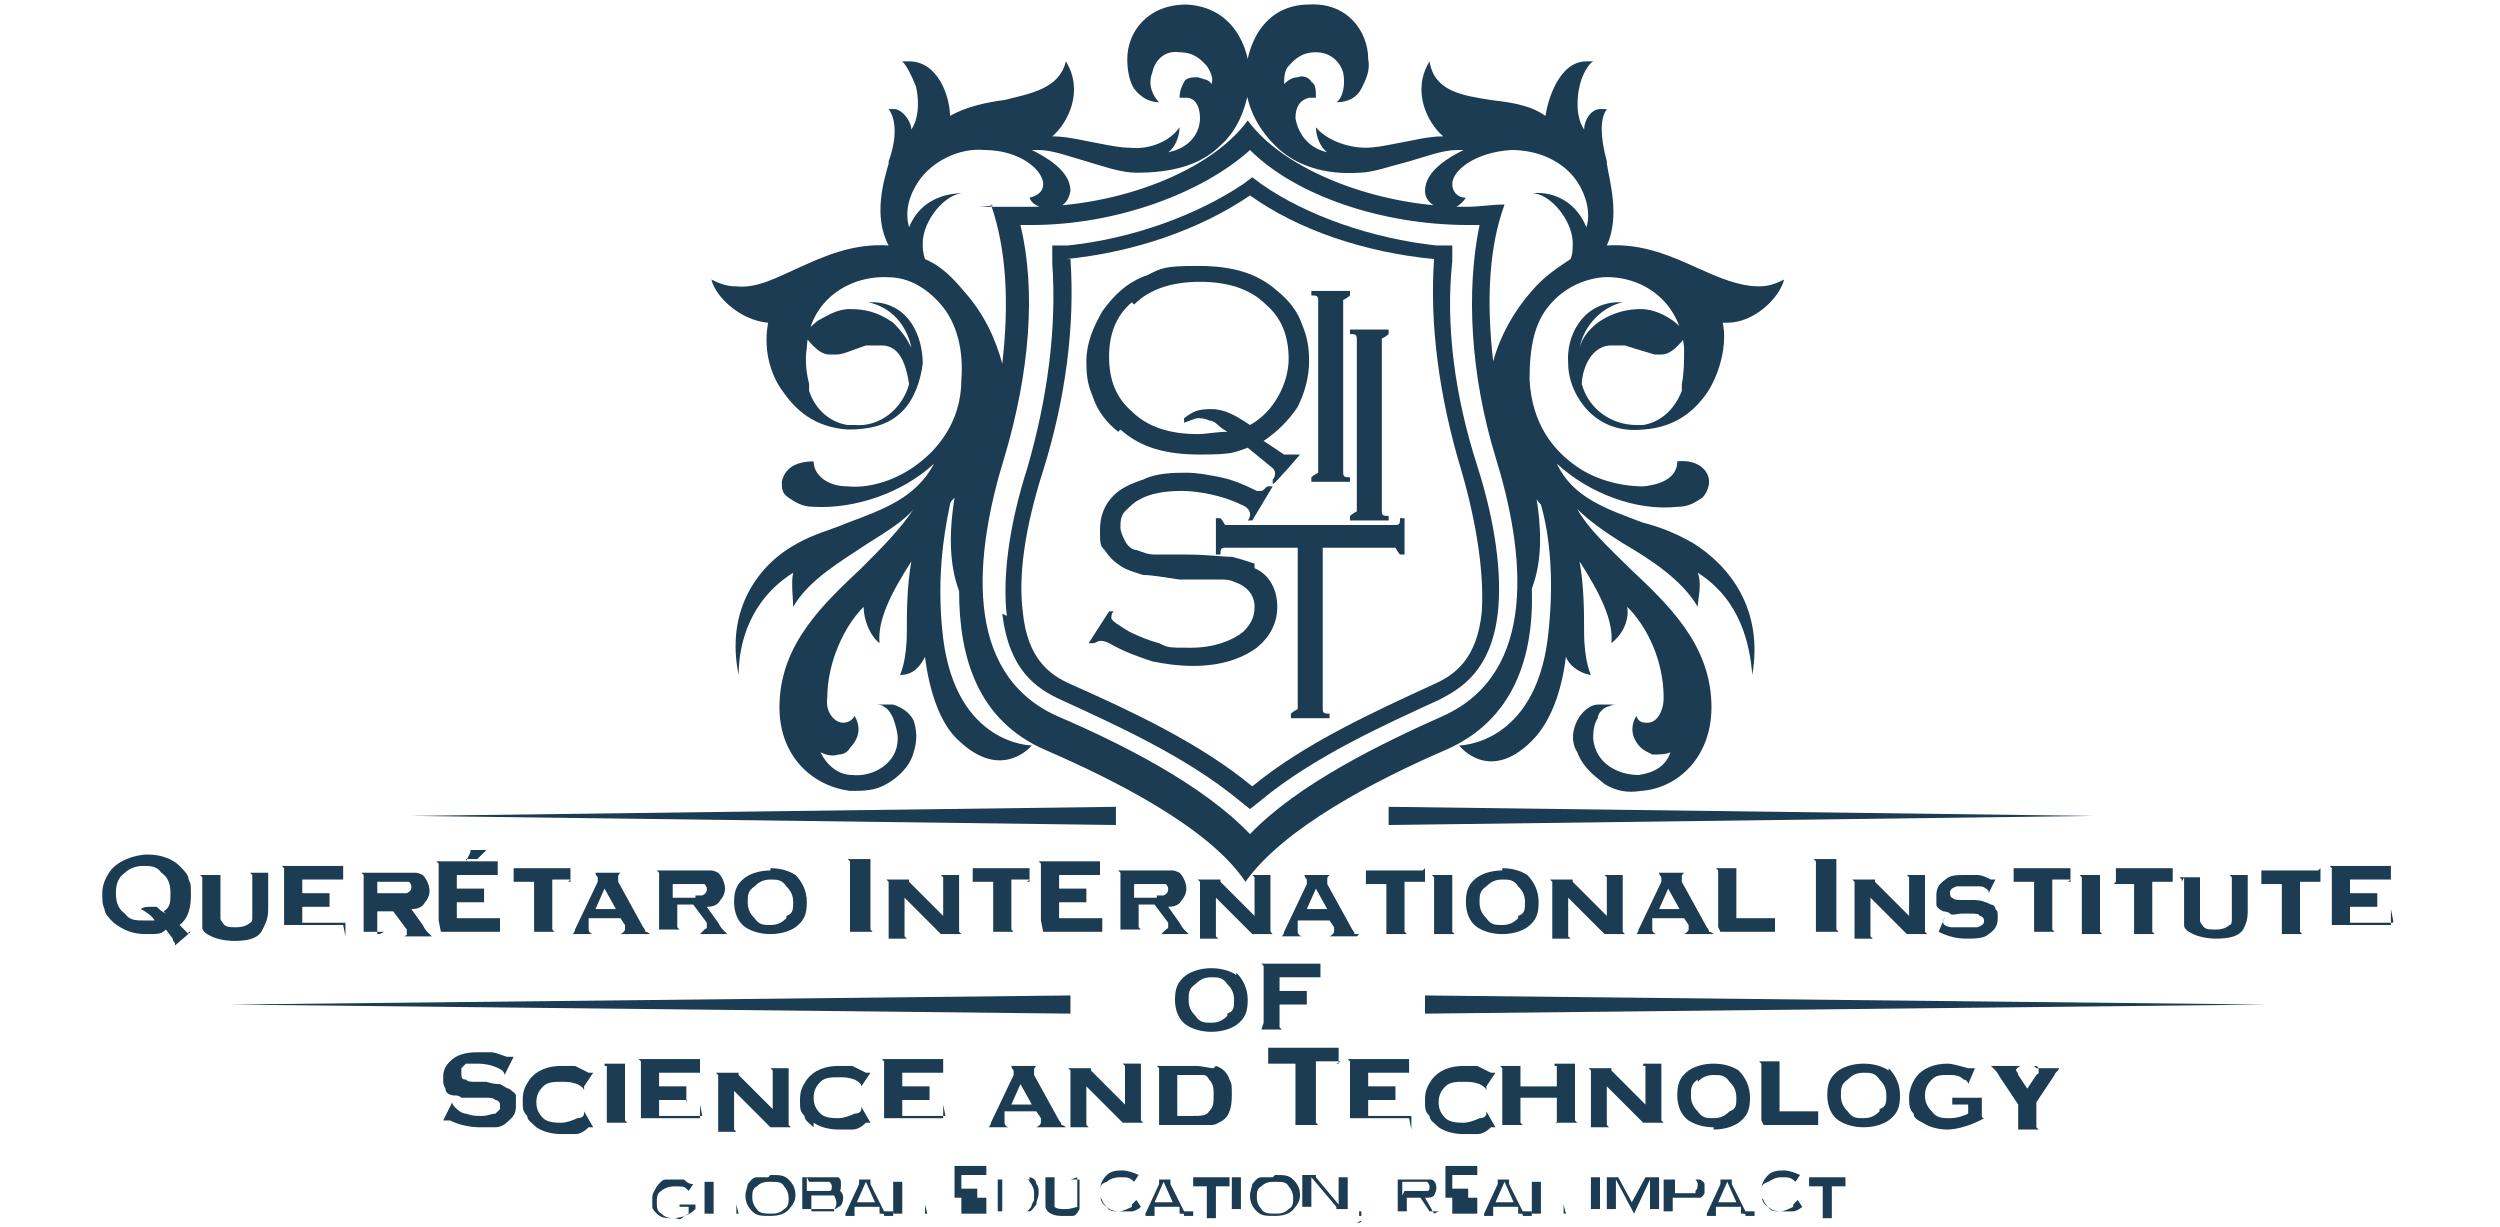 <?xml version="1.0" encoding="UTF-8"?>
<svg id="Capa_1" xmlns="http://www.w3.org/2000/svg" version="1.1" viewBox="0 0 101.2 54" height="54" width="110">
  <!-- Generator: Adobe Illustrator 29.6.1, SVG Export Plug-In . SVG Version: 2.1.1 Build 9)  -->
  <defs>
    <style>
      .st0 {
        fill: #1b3c53;
      }
    </style>
  </defs>
  <path class="st0" d="M3.9,41.1s0,0,0,0c0,0,0,0-.1-.1l-.3-.3c.4-.3.5-.8.5-1.3s0-.5-.1-.7c0-.2-.2-.4-.4-.6-.3-.3-.8-.5-1.4-.5s-1.4.3-1.7.8c-.2.3-.3.6-.3.9s0,.5.1.7c0,.2.2.4.4.6.4.3.8.5,1.4.5s.7,0,.9-.2l.3.4c0,.1.1.2.1.2s0,0,0,.1h0c0,0,.7-.6.7-.6h0c0,0,0,0-.1,0ZM2.9,40.2c-.2-.1-.3-.2-.4-.3-.1,0-.2,0-.3,0s-.3,0-.4.1h0c.2.1.5.3.6.5,0,0,0,0,0,0-.2,0-.3,0-.5,0-.3,0-.6,0-.8-.3-.3-.2-.4-.5-.4-.9s.1-.7.4-.9c.2-.2.5-.3.8-.3s.6,0,.8.3c.3.2.4.5.4.9s0,.6-.3.8Z"/>
  <path class="st0" d="M7.2,40.8c.1-.2.2-.4.2-.8v-1.5c0,0,0,0,0-.1,0,0,0,0,.1,0h0c0,0-.9,0-.9,0h0c0,0,.1.1.1.1,0,0,0,0,0,.1v1.4c0,.2,0,.3,0,.4,0,0,0,.2-.1.2-.1.1-.3.2-.6.2s-.5,0-.6-.2c0,0-.1-.1-.1-.2,0,0,0-.2,0-.4v-1.4c0,0,0,0,0-.1,0,0,0,0,.1,0h0c0,0-1,0-1,0h0c0,0,.1.1.1.1,0,0,0,0,0,.1v1.5c0,.2,0,.4,0,.6,0,.2.2.3.4.4.2.1.6.2,1,.2.6,0,1-.1,1.2-.4Z"/>
  <path class="st0" d="M10.8,41.2s0,0,0,.1h0v-.8h0c0,0,0,.1,0,.1,0,0,0,0-.1,0h-1.8v-.7h1.1c0,0,0,0,.1,0,0,0,0,0,0,.1h0v-.8h0c0,0,0,.1,0,.1,0,0,0,0-.1,0h-1.1v-.6h1.7c0,0,0,0,.1,0,0,0,0,0,0,.1h0v-.8h0c0,0,0,.1,0,.1,0,0,0,0-.1,0h-2.6c0,0,.1.1.1.1,0,0,0,0,0,.1v2.3c0,0,0,0,0,.1,0,0,0,0-.1,0h0c0,0,2.6,0,2.6,0,0,0,0,0,.1,0Z"/>
  <path class="st0" d="M12.3,41.1c0,0-.1,0-.1,0,0,0,0,0,0-.1v-.9h.7l.6.8c0,0,0,.1,0,.2s0,0-.1.1h0c0,0,1.2,0,1.2,0h0c0,0-.1-.1-.2-.2,0,0-.1-.1-.2-.3l-.5-.7c.3,0,.5-.1.6-.3.1-.1.2-.3.2-.5s-.1-.5-.3-.7c0,0-.2-.1-.3-.1-.1,0-.3,0-.5,0h-1.9c0,0,.1.1.1.1,0,0,0,0,0,.1v2.3c0,0,0,0,0,.1,0,0,0,0-.1,0h0c0,0,1,0,1,0h0ZM12.2,38.8h1c.2,0,.3,0,.4,0,0,0,.1.1.1.2s0,.2-.2.3c0,0-.2,0-.3,0h-1v-.6Z"/>
  <path class="st0" d="M15,41s0,0-.1,0h0c0,0,2.6,0,2.6,0,0,0,0,0,.1,0,0,0,0,0,0,.1h0v-.8h0c0,0,0,.1,0,.1,0,0,0,0-.1,0h-1.8v-.7h1.1c0,0,0,0,.1,0,0,0,0,0,0,.1h0v-.8h0c0,0,0,.1,0,.1,0,0,0,0-.1,0h-1.1v-.6h1.7c0,0,0,0,.1,0,0,0,0,0,0,.1h0v-.8h0c0,0,0,.1,0,.1,0,0,0,0-.1,0h-2.6c0,0,.1.1.1.1,0,0,0,0,0,.1v2.3c0,0,0,0,0,.1Z"/>
  <path class="st0" d="M16.1,37.8s0,0,0,0c0,0,0,0,0,0h0c0,0,.5,0,.5,0h0c0,0,0,0,0,0,0,0,0,0,0,0s0,0,0,0l.4-.4s0,0,.1,0h0c0,0-.8,0-.8,0h0c0,0,0,0,0,.1s0,0,0,0l-.2.4Z"/>
  <path class="st0" d="M20.6,38.8c0,0,0,0,.1,0,0,0,0,0,0,.1h0v-.8h0c0,0,0,.1,0,.1,0,0,0,0-.1,0h-2.3c0,0,0,0-.1,0,0,0,0,0,0-.1h0v.8h0c0,0,0-.1,0-.1,0,0,0,0,.1,0h.8v2.1c0,0,0,0,0,.1,0,0,0,0-.1,0h0c0,0,1,0,1,0h0c0,0-.1-.1-.1-.1,0,0,0,0,0-.1v-2.1h.8Z"/>
  <path class="st0" d="M23,41.1h0c0,0,1.2,0,1.2,0h0c0,0-.1-.1-.2-.1,0,0,0-.1-.1-.2l-1.1-2c0,0,0-.1,0-.2s0-.1.1-.2h0c0,0-1.1,0-1.1,0h0c0,.1.1.2.1.2s0,.1,0,.2l-1,2.1c0,0,0,.1-.1.2,0,0,0,0-.1,0h0c0,0,1,0,1,0h0c-.1,0-.2-.1-.2-.2s0-.1,0-.2v-.3h1.4l.2.3c0,0,0,.1,0,.2,0,0,0,.1-.2.2ZM21.8,40l.4-.9.5.9h-.9Z"/>
  <path class="st0" d="M26.4,41.1h0c0,0,1.2,0,1.2,0h0c0,0-.1-.1-.2-.2,0,0-.1-.1-.2-.3l-.5-.7c.3,0,.5-.1.6-.3.1-.1.2-.3.2-.5s-.1-.5-.3-.7c0,0-.2-.1-.3-.1-.1,0-.3,0-.5,0h-1.9c0,0,.1.1.1.1,0,0,0,0,0,.1v2.3c0,0,0,0,0,.1,0,0,0,0-.1,0h0c0,0,1,0,1,0h0c0,0-.1-.1-.1-.1,0,0,0,0,0-.1v-.9h.7l.6.8c0,0,0,.1,0,.2s0,0-.1.1ZM26.2,39.5h-1v-.6h1c.2,0,.3,0,.4,0,0,0,.1.1.1.2s0,.2-.2.3c0,0-.2,0-.3,0Z"/>
  <path class="st0" d="M29.5,38.3c-.4,0-.8.1-1.1.3-.4.3-.5.6-.5,1.1s.2.9.5,1.1c.3.2.7.3,1.1.3s.8-.1,1.1-.3c.4-.3.5-.6.5-1.1s-.2-.9-.5-1.2c-.3-.2-.7-.3-1.1-.3ZM30.2,40.4c-.2.2-.4.3-.7.3s-.5,0-.7-.3c-.2-.2-.3-.4-.3-.7s0-.5.3-.7c.2-.2.4-.3.7-.3.3,0,.5,0,.7.3.2.2.3.4.3.7s0,.5-.3.6Z"/>
  <path class="st0" d="M33.9,37.8s0,0,.1,0h0c0,0-1.1,0-1.1,0h0c0,0,.1.1.1.1,0,0,0,0,0,.1v2.9c0,0,0,0,0,.1,0,0,0,0-.1,0h0c0,0,1.1,0,1.1,0h0c0,0-.1-.1-.1-.1,0,0,0,0,0-.1v-2.9c0,0,0,0,0-.1Z"/>
  <path class="st0" d="M37.8,38.5s0,0,.1,0h0c0,0-.9,0-.9,0h0c0,0,.1.1.1.1,0,0,0,0,0,.1v1.6l-1.5-1.5c0,0,0-.1,0-.1s0,0,.1,0h0c0,0-1.1,0-1.1,0h0c0,0,.1.1.1.1,0,0,0,0,0,.1v2.3c0,0,0,0,0,.1,0,0,0,0-.1,0h0c0,0,.9,0,.9,0h0c0,0-.1-.1-.1-.1,0,0,0,0,0-.1v-1.6l1.5,1.5c0,0,.1.1.1.1,0,0,0,0,0,0,0,0,0,0-.1,0h0c0,0,1,0,1,0h0c0,0-.1-.1-.1-.1,0,0,0,0,0-.1v-2.3c0,0,0,0,0-.1Z"/>
  <path class="st0" d="M40.8,38.8c0,0,0,0,.1,0,0,0,0,0,0,.1h0v-.8h0c0,0,0,.1,0,.1,0,0,0,0-.1,0h-2.3c0,0,0,0-.1,0,0,0,0,0,0-.1h0v.8h0c0,0,0-.1,0-.1,0,0,0,0,.1,0h.8v2.1c0,0,0,0,0,.1,0,0,0,0-.1,0h0c0,0,1,0,1,0h0c0,0-.1-.1-.1-.1,0,0,0,0,0-.1v-2.1h.8Z"/>
  <path class="st0" d="M41.5,41s0,0-.1,0h0c0,0,2.6,0,2.6,0,0,0,0,0,.1,0,0,0,0,0,0,.1h0v-.8h0c0,0,0,.1,0,.1,0,0,0,0-.1,0h-1.8v-.7h1.1c0,0,0,0,.1,0,0,0,0,0,0,.1h0v-.8h0c0,0,0,.1,0,.1,0,0,0,0-.1,0h-1.1v-.6h1.7c0,0,0,0,.1,0,0,0,0,0,0,.1h0v-.8h0c0,0,0,.1,0,.1,0,0,0,0-.1,0h-2.6c0,0,.1.1.1.1,0,0,0,0,0,.1v2.3c0,0,0,0,0,.1Z"/>
  <path class="st0" d="M46.7,41.1h0c0,0,1.2,0,1.2,0h0c0,0-.1-.1-.2-.2,0,0-.1-.1-.2-.3l-.5-.7c.3,0,.5-.1.6-.3.1-.1.2-.3.2-.5s-.1-.5-.3-.7c0,0-.2-.1-.3-.1-.1,0-.3,0-.5,0h-1.9c0,0,.1.1.1.1,0,0,0,0,0,.1v2.3c0,0,0,0,0,.1,0,0,0,0-.1,0h0c0,0,1,0,1,0h0c0,0-.1-.1-.1-.1,0,0,0,0,0-.1v-.9h.7l.6.8c0,0,0,.1,0,.2s0,0-.1.1ZM46.5,39.5h-1v-.6h1c.2,0,.3,0,.4,0,0,0,.1.1.1.2s0,.2-.2.3c0,0-.2,0-.3,0Z"/>
  <path class="st0" d="M50.6,41.1h0c0,0,1,0,1,0h0c0,0-.1-.1-.1-.1,0,0,0,0,0-.1v-2.3c0,0,0,0,0-.1,0,0,0,0,.1,0h0c0,0-.9,0-.9,0h0c0,0,.1.1.1.1,0,0,0,0,0,.1v1.6l-1.5-1.5c0,0,0-.1,0-.1s0,0,.1,0h0c0,0-1.1,0-1.1,0h0c0,0,.1.1.1.1,0,0,0,0,0,.1v2.3c0,0,0,0,0,.1,0,0,0,0-.1,0h0c0,0,.9,0,.9,0h0c0,0-.1-.1-.1-.1,0,0,0,0,0-.1v-1.6l1.5,1.5c0,0,.1.1.1.1,0,0,0,0,0,0,0,0,0,0-.1,0Z"/>
  <path class="st0" d="M55.4,41.1c0,0-.1,0-.2,0,0,0,0-.1-.1-.2l-1.1-2c0,0,0-.1,0-.2s0-.1.1-.2h0c0,0-1.1,0-1.1,0h0c0,.1.1.2.1.2s0,.1,0,.2l-1,2.1c0,0,0,.1-.1.2,0,0,0,0-.1,0h0c0,0,1,0,1,0h0c-.1,0-.2-.1-.2-.2s0-.1,0-.2v-.3h1.4l.2.3c0,0,0,.1,0,.2,0,0,0,.1-.2.2h0c0,0,1.2,0,1.2,0h0ZM53.1,40l.4-.9.5.9h-.9Z"/>
  <path class="st0" d="M58.2,38.3s0,0-.1,0h-2.3c0,0,0,0-.1,0,0,0,0,0,0-.1h0v.8h0c0,0,0-.1,0-.1,0,0,0,0,.1,0h.8v2.1c0,0,0,0,0,.1,0,0,0,0-.1,0h0c0,0,1,0,1,0h0c0,0-.1-.1-.1-.1,0,0,0,0,0-.1v-2.1h.8c0,0,0,0,.1,0,0,0,0,0,0,.1h0v-.8h0c0,0,0,.1,0,.1Z"/>
  <path class="st0" d="M59.5,38.5s0,0,.1,0h0c0,0-1,0-1,0h0c0,0,.1.1.1.1,0,0,0,0,0,.1v2.3c0,0,0,0,0,.1,0,0,0,0-.1,0h0c0,0,1,0,1,0h0c0,0-.1-.1-.1-.1,0,0,0,0,0-.1v-2.3c0,0,0,0,0-.1Z"/>
  <path class="st0" d="M61.7,38.3c-.4,0-.8.1-1.1.3-.4.3-.5.6-.5,1.1s.2.9.5,1.1c.3.2.7.3,1.1.3s.8-.1,1.1-.3c.4-.3.5-.6.5-1.1s-.2-.9-.5-1.2c-.3-.2-.7-.3-1.1-.3ZM62.4,40.4c-.2.2-.4.3-.7.3s-.5,0-.7-.3c-.2-.2-.3-.4-.3-.7s0-.5.3-.7c.2-.2.4-.3.7-.3.3,0,.5,0,.7.3.2.2.3.4.3.7s0,.5-.3.6Z"/>
  <path class="st0" d="M67,38.5s0,0,.1,0h0c0,0-.9,0-.9,0h0c0,0,.1.1.1.1,0,0,0,0,0,.1v1.6l-1.5-1.5c0,0,0-.1,0-.1s0,0,.1,0h0c0,0-1.1,0-1.1,0h0c0,0,.1.1.1.1,0,0,0,0,0,.1v2.3c0,0,0,0,0,.1,0,0,0,0-.1,0h0c0,0,.9,0,.9,0h0c0,0-.1-.1-.1-.1,0,0,0,0,0-.1v-1.6l1.5,1.5c0,0,.1.1.1.1,0,0,0,0,0,0,0,0,0,0-.1,0h0c0,0,1,0,1,0h0c0,0-.1-.1-.1-.1,0,0,0,0,0-.1v-2.3c0,0,0,0,0-.1Z"/>
  <path class="st0" d="M69.8,41.1h0c0,0,1.2,0,1.2,0h0c0,0-.1-.1-.2-.1,0,0,0-.1-.1-.2l-1.1-2c0,0,0-.1,0-.2s0-.1.1-.2h0c0,0-1.1,0-1.1,0h0c0,.1.1.2.1.2s0,.1,0,.2l-1,2.1c0,0,0,.1-.1.2,0,0,0,0-.1,0h0c0,0,1,0,1,0h0c-.1,0-.2-.1-.2-.2s0-.1,0-.2v-.3h1.4l.2.3c0,0,0,.1,0,.2,0,0,0,.1-.2.2ZM68.6,40l.4-.9.5.9h-.9Z"/>
  <path class="st0" d="M71.3,41s0,0-.1,0h0c0,0,2.4,0,2.4,0,0,0,0,0,.1,0,0,0,0,0,0,.1h0v-.8h0c0,0,0,.1,0,.1,0,0,0,0-.1,0h-1.6v-2.1c0,0,0,0,0-.1,0,0,0,0,.1,0h0c0,0-1,0-1,0h0c0,0,.1.1.1.1,0,0,0,0,0,.1v2.3c0,0,0,0,0,.1Z"/>
  <path class="st0" d="M76.4,37.8s0,0,.1,0h0c0,0-1.1,0-1.1,0h0c0,0,.1.1.1.1,0,0,0,0,0,.1v2.9c0,0,0,0,0,.1,0,0,0,0-.1,0h0c0,0,1.1,0,1.1,0h0c0,0-.1-.1-.1-.1,0,0,0,0,0-.1v-2.9c0,0,0,0,0-.1Z"/>
  <path class="st0" d="M80.3,38.5s0,0,.1,0h0c0,0-.9,0-.9,0h0c0,0,.1.1.1.1,0,0,0,0,0,.1v1.6l-1.5-1.5c0,0,0-.1,0-.1s0,0,.1,0h0c0,0-1.1,0-1.1,0h0c0,0,.1.1.1.1,0,0,0,0,0,.1v2.3c0,0,0,0,0,.1,0,0,0,0-.1,0h0c0,0,.9,0,.9,0h0c0,0-.1-.1-.1-.1,0,0,0,0,0-.1v-1.6l1.5,1.5c0,0,.1.1.1.1,0,0,0,0,0,0,0,0,0,0-.1,0h0c0,0,1,0,1,0h0c0,0-.1-.1-.1-.1,0,0,0,0,0-.1v-2.3c0,0,0,0,0-.1Z"/>
  <path class="st0" d="M81.2,40.3l-.3.7h0s0,0,0,0,0,0,0,0c.4.2.8.3,1.2.3s.8,0,1-.2c.3-.2.4-.4.4-.7s0-.3-.1-.4c0-.1-.1-.2-.2-.2-.2-.1-.4-.2-.8-.2h-.4c-.3,0-.4,0-.5-.1,0,0-.1,0-.1-.2,0-.1,0-.2.3-.3.1,0,.3,0,.4,0s.4,0,.6,0c.2,0,.3.1.4.2,0,0,0,0,0,.1h0s.3-.6.3-.6h0s0,0-.1,0,0,0-.1,0c-.2-.1-.4-.2-.6-.2-.2,0-.3,0-.5,0-.4,0-.7,0-.9.2-.3.2-.4.4-.4.7s0,.3,0,.4c0,.1.1.2.3.3,0,0,.2,0,.3.1s.3,0,.5,0h.4c.2,0,.4,0,.4.1.1,0,.2.1.2.2s0,.2-.3.3c-.1,0-.3,0-.5,0s-.4,0-.6,0c-.2,0-.4-.1-.4-.2,0,0,0,0,0-.1h0s0,0,0,0Z"/>
  <path class="st0" d="M86.6,38.8c0,0,0,0,.1,0,0,0,0,0,0,.1h0v-.8h0c0,0,0,.1,0,.1,0,0,0,0-.1,0h-2.3c0,0,0,0-.1,0,0,0,0,0,0-.1h0v.8h0c0,0,0-.1,0-.1,0,0,0,0,.1,0h.8v2.1c0,0,0,0,0,.1,0,0,0,0-.1,0h0c0,0,1,0,1,0h0c0,0-.1-.1-.1-.1,0,0,0,0,0-.1v-2.1h.8Z"/>
  <path class="st0" d="M88,38.5s0,0,.1,0h0c0,0-1,0-1,0h0c0,0,.1.1.1.1,0,0,0,0,0,.1v2.3c0,0,0,0,0,.1,0,0,0,0-.1,0h0c0,0,1,0,1,0h0c0,0-.1-.1-.1-.1,0,0,0,0,0-.1v-2.3c0,0,0,0,0-.1Z"/>
  <path class="st0" d="M88.6,38.9s0,0,.1,0h.8v2.1c0,0,0,0,0,.1,0,0,0,0-.1,0h0c0,0,1,0,1,0h0c0,0-.1-.1-.1-.1,0,0,0,0,0-.1v-2.1h.8c0,0,0,0,.1,0,0,0,0,0,0,.1h0v-.8h0c0,0,0,.1,0,.1,0,0,0,0-.1,0h-2.3c0,0,0,0-.1,0,0,0,0,0,0-.1h0v.8h0c0,0,0-.1,0-.1Z"/>
  <path class="st0" d="M91.7,38.6v1.5c0,.2,0,.4,0,.6,0,.2.2.3.4.4.2.1.6.2,1,.2.6,0,1-.1,1.2-.4.1-.2.2-.4.2-.8v-1.5c0,0,0,0,0-.1,0,0,0,0,.1,0h0c0,0-.9,0-.9,0h0c0,0,.1.1.1.1,0,0,0,0,0,.1v1.4c0,.2,0,.3,0,.4,0,0,0,.2-.1.2-.1.1-.3.2-.6.2s-.5,0-.6-.2c0,0-.1-.1-.1-.2,0,0,0-.2,0-.4v-1.4c0,0,0,0,0-.1,0,0,0,0,.1,0h0c0,0-1,0-1,0h0c0,0,.1.1.1.1s0,0,0,.1Z"/>
  <path class="st0" d="M97.6,38.3s0,0-.1,0h-2.3c0,0,0,0-.1,0,0,0,0,0,0-.1h0v.8h0c0,0,0-.1,0-.1,0,0,0,0,.1,0h.8v2.1c0,0,0,0,0,.1,0,0,0,0-.1,0h0c0,0,1,0,1,0h0c0,0-.1-.1-.1-.1,0,0,0,0,0-.1v-2.1h.8c0,0,0,0,.1,0,0,0,0,0,0,.1h0v-.8h0c0,0,0,.1,0,.1Z"/>
  <path class="st0" d="M100.9,40.5c0,0,0,.1,0,.1,0,0,0,0-.1,0h-1.8v-.7h1.1c0,0,0,0,.1,0,0,0,0,0,0,.1h0v-.8h0c0,0,0,.1,0,.1,0,0,0,0-.1,0h-1.1v-.6h1.7c0,0,0,0,.1,0,0,0,0,0,0,.1h0v-.8h0c0,0,0,.1,0,.1,0,0,0,0-.1,0h-2.6c0,0,.1.1.1.1,0,0,0,0,0,.1v2.3c0,0,0,0,0,.1,0,0,0,0-.1,0h0c0,0,2.6,0,2.6,0,0,0,0,0,.1,0,0,0,0,0,0,.1h0v-.8h0Z"/>
  <path class="st0" d="M50,42.9c-.3-.2-.7-.3-1.1-.3-.4,0-.8.1-1.1.3-.4.3-.5.6-.5,1.1s.2.9.5,1.1c.3.2.7.3,1.1.3s.8-.1,1.1-.3c.4-.3.5-.6.5-1.1s-.2-.9-.5-1.2ZM49.6,44.7c-.2.2-.4.3-.7.3s-.5,0-.7-.3c-.2-.2-.3-.4-.3-.7s0-.5.3-.7c.2-.2.4-.3.7-.3.3,0,.5,0,.7.3.2.2.3.4.3.7s0,.5-.3.6Z"/>
  <path class="st0" d="M51.1,45.3s0,0-.1,0h0c0,0,1,0,1,0h0c0,0-.1-.1-.1-.1,0,0,0,0,0-.1v-.9h1.1c0,0,0,0,.1,0,0,0,0,0,0,.1h0v-.8h0c0,0,0,.1,0,.1,0,0,0,0-.1,0h-1.1v-.6h1.7c0,0,0,0,.1,0,0,0,0,0,0,.1h0v-.8h0c0,0,0,.1,0,.1,0,0,0,0-.1,0h-2.5c0,0,.1.1.1.1,0,0,0,0,0,.1v2.3c0,0,0,0,0,.1Z"/>
  <path class="st0" d="M17.8,47.3l.4-.8h0s0,0-.1,0,0,0-.2,0c-.3-.1-.5-.2-.7-.2-.2,0-.4,0-.6,0-.5,0-.9.1-1.2.4-.2.2-.3.4-.3.7s0,.3.1.5c0,.2.2.3.4.3.1,0,.2,0,.3.1.1,0,.3,0,.6,0h.4c.3,0,.4,0,.5.1.1,0,.2.1.2.2s0,.1,0,.2c0,0-.1.1-.2.2-.2,0-.3.1-.6.1s-.4,0-.7-.1c-.2,0-.4-.2-.5-.3,0,0-.1-.1-.1-.2h0s0,0,0,0l-.4.8h0s0,0,.1,0,0,0,.2,0c.4.2.9.3,1.3.3s.5,0,.7,0c.3,0,.5-.2.7-.4.2-.2.2-.4.2-.6s0-.3,0-.4c0-.1-.2-.2-.3-.3-.1,0-.2-.1-.4-.2-.1,0-.3,0-.6-.1h-.4c-.3,0-.4,0-.5-.1-.2,0-.2-.1-.2-.3s0-.2,0-.2c0,0,.1-.1.2-.2.1,0,.3,0,.5,0,.4,0,.8.1,1.1.3,0,0,.1.1.1.2s0,0,0,0h0Z"/>
  <path class="st0" d="M21.3,47.8h0s.4-.6.4-.6h0s0,0,0,0,0,0-.2,0c-.2-.1-.4-.2-.6-.3-.2,0-.4,0-.6,0-.6,0-1.1.2-1.4.6-.2.3-.3.5-.3.9s0,.5.2.7c0,.2.2.3.4.5.3.2.7.3,1.1.3s.4,0,.6,0c.2,0,.4-.1.6-.3.1,0,.2,0,.2,0s0,0,0,0h0s-.4-.7-.4-.7h0c0,0,0,.1,0,.1,0,0,0,.2-.3.2-.2.1-.5.2-.7.2s-.6,0-.8-.2c-.2-.2-.3-.4-.3-.7s.1-.5.3-.7c.2-.2.5-.2.8-.2s.4,0,.7.1c.2.1.3.2.3.3s0,0,0,0c0,0,0,0,0,0Z"/>
  <path class="st0" d="M22.2,46.9c0,0,.1,0,.1,0,0,0,0,0,0,.1v2.3c0,0,0,0,0,.1,0,0,0,0-.1,0h0c0,0,1,0,1,0h0c0,0-.1-.1-.1-.1,0,0,0,0,0-.1v-2.3c0,0,0,0,0-.1,0,0,0,0,.1,0h0c0,0-1,0-1,0h0Z"/>
  <path class="st0" d="M26.5,49.1s0,0-.1,0h-1.8v-.7h1.1c0,0,0,0,.1,0s0,0,0,.1h0v-.8h0c0,0,0,.1,0,.1,0,0,0,0-.1,0h-1.1v-.6h1.7c0,0,0,0,.1,0,0,0,0,0,0,.1h0v-.8h0c0,0,0,.1,0,.1s0,0-.1,0h-2.6c0,0,.1.1.1.1,0,0,0,0,0,.1v2.3c0,0,0,0,0,.1,0,0,0,0-.1,0h0c0,0,2.6,0,2.6,0,0,0,0,0,.1,0,0,0,0,0,0,.1h0v-.8h0c0,0,0,.1,0,.1Z"/>
  <path class="st0" d="M30.3,47s0,0,.1,0h0c0,0-.9,0-.9,0h0c0,0,.1.1.1.1,0,0,0,0,0,.1v1.6l-1.5-1.5c0,0,0-.1,0-.1s0,0,.1,0h0c0,0-1.1,0-1.1,0h0c0,0,.1.1.1.1,0,0,0,0,0,.1v2.3c0,0,0,0,0,.1,0,0,0,0-.1,0h0c0,0,.9,0,.9,0h0c0,0-.1-.1-.1-.1,0,0,0,0,0-.1v-1.6l1.5,1.5c0,0,.1.1.1.1,0,0,0,0,0,0,0,0,0,0-.1,0h0c0,0,1,0,1,0h0c0,0-.1-.1-.1-.1,0,0,0,0,0-.1v-2.3c0,0,0,0,0-.1Z"/>
  <path class="st0" d="M31.4,49.4c.3.2.7.3,1.1.3s.4,0,.6,0c.2,0,.4-.1.6-.3.1,0,.2,0,.2,0s0,0,0,0h0s-.4-.7-.4-.7h0c0,0,0,.1,0,.1,0,0,0,.2-.3.2-.2.1-.5.2-.7.2s-.6,0-.8-.2c-.2-.2-.3-.4-.3-.7s.1-.5.3-.7c.2-.2.5-.2.8-.2s.4,0,.7.1c.2.1.3.2.3.3s0,0,0,0c0,0,0,0,0,0h0s.4-.6.4-.6h0s0,0,0,0,0,0-.2,0c-.2-.1-.4-.2-.6-.3-.2,0-.4,0-.6,0-.6,0-1.1.2-1.4.6-.2.3-.3.5-.3.9s0,.5.2.7c0,.2.2.3.4.5Z"/>
  <path class="st0" d="M37.2,49.1s0,0-.1,0h-1.8v-.7h1.1c0,0,0,0,.1,0,0,0,0,0,0,.1h0v-.8h0c0,0,0,.1,0,.1,0,0,0,0-.1,0h-1.1v-.6h1.7c0,0,0,0,.1,0,0,0,0,0,0,.1h0v-.8h0c0,0,0,.1,0,.1,0,0,0,0-.1,0h-2.6c0,0,.1.1.1.1,0,0,0,0,0,.1v2.3c0,0,0,0,0,.1,0,0,0,0-.1,0h0c0,0,2.6,0,2.6,0,0,0,0,0,.1,0,0,0,0,0,0,.1h0v-.8h0c0,0,0,.1,0,.1Z"/>
  <path class="st0" d="M41.3,49.6h0c0,0,1.2,0,1.2,0h0c0,0-.1-.1-.2-.1,0,0,0-.1-.1-.2l-1.1-2c0,0,0-.1,0-.2s0-.1.1-.2h0c0,0-1.1,0-1.1,0h0c0,.1.1.2.1.2s0,.1,0,.2l-1,2.1c0,0,0,.1-.1.2,0,0,0,0-.1,0h0c0,0,1,0,1,0h0c-.1,0-.2-.1-.2-.2s0,0,0-.2v-.3h1.4l.2.3c0,0,0,.1,0,.2,0,0,0,.1-.2.2ZM40.1,48.6l.4-.9.5.9h-.9Z"/>
  <path class="st0" d="M43.4,49.4v-1.6l1.5,1.5c0,0,.1.1.1.1,0,0,0,0,0,0,0,0,0,0-.1,0h0c0,0,1,0,1,0h0c0,0-.1-.1-.1-.1,0,0,0,0,0-.1v-2.3c0,0,0,0,0-.1,0,0,0,0,.1,0h0c0,0-.9,0-.9,0h0c0,0,.1.1.1.1,0,0,0,0,0,.1v1.6l-1.5-1.5c0,0,0-.1,0-.1s0,0,.1,0h0c0,0-1.1,0-1.1,0h0c0,0,.1.1.1.1,0,0,0,0,0,.1v2.3c0,0,0,0,0,.1,0,0,0,0-.1,0h0c0,0,.9,0,.9,0h0c0,0-.1-.1-.1-.1,0,0,0,0,0-.1Z"/>
  <path class="st0" d="M49,47c-.2,0-.5-.1-.8-.1h-1.7c0,0,.1.1.1.1,0,0,0,0,0,.1v2.3c0,0,0,0,0,.1,0,0,0,0-.1,0h0c0,0,1.7,0,1.7,0,.3,0,.5,0,.7,0,.2,0,.3-.1.5-.2.3-.2.4-.6.4-1.1s0-.5-.1-.7c-.1-.3-.3-.5-.6-.6ZM48.8,48.9c-.1.2-.4.2-.7.2h-.7v-1.8h.7c.2,0,.3,0,.4,0,.1,0,.2,0,.3.2.2.2.2.4.2.7s0,.5-.2.7Z"/>
  <path class="st0" d="M54.4,46.8c0,0,0,0,.1,0,0,0,0,0,0,.1h0v-.9h0c0,0,0,.1,0,.1,0,0,0,0-.1,0h-2.9c0,0,0,0-.1,0,0,0,0,0,0-.1h0v.9h0c0,0,0-.1,0-.1,0,0,0,0,.1,0h1.1v2.6c0,0,0,0,0,.1,0,0,0,0-.1,0h0c0,0,1.1,0,1.1,0h0c0,0-.1-.1-.1-.1,0,0,0,0,0-.1v-2.6h1.1Z"/>
  <path class="st0" d="M57.7,49.7s0,0,0,.1h0v-.8h0c0,0,0,.1,0,.1,0,0,0,0-.1,0h-1.8v-.7h1.1c0,0,0,0,.1,0,0,0,0,0,0,.1h0v-.8h0c0,0,0,.1,0,.1,0,0,0,0-.1,0h-1.1v-.6h1.7c0,0,0,0,.1,0,0,0,0,0,0,.1h0v-.8h0c0,0,0,.1,0,.1s0,0-.1,0h-2.6c0,0,.1.1.1.1,0,0,0,0,0,.1v2.3c0,0,0,0,0,.1,0,0,0,0-.1,0h0c0,0,2.6,0,2.6,0,0,0,0,0,.1,0Z"/>
  <path class="st0" d="M61,47.8h0s.4-.6.4-.6h0s0,0,0,0,0,0-.2,0c-.2-.1-.4-.2-.6-.3-.2,0-.4,0-.6,0-.6,0-1.1.2-1.4.6-.2.3-.3.5-.3.9s0,.5.2.7c0,.2.2.3.4.5.3.2.7.3,1.1.3s.4,0,.6,0c.2,0,.4-.1.6-.3.1,0,.2,0,.2,0s0,0,0,0h0s-.4-.7-.4-.7h0c0,0,0,.1,0,.1,0,0,0,.2-.3.2-.2.1-.5.2-.7.2s-.6,0-.8-.2c-.2-.2-.3-.4-.3-.7s.1-.5.3-.7c.2-.2.5-.2.8-.2s.4,0,.7.1c.2.1.3.2.3.3s0,0,0,0c0,0,0,0,0,0Z"/>
  <path class="st0" d="M64,46.9c0,0,.1,0,.1,0,0,0,0,0,0,.1v.8h-1.6v-.8c0,0,0,0,0-.1,0,0,0,0,.1,0h0c0,0-1,0-1,0h0c0,0,.1.1.1.1,0,0,0,0,0,.1v2.3c0,0,0,0,0,.1,0,0,0,0-.1,0h0c0,0,1,0,1,0h0c0,0-.1-.1-.1-.1,0,0,0,0,0-.1v-1h1.6v1c0,0,0,0,0,.1s0,0-.1,0h0c0,0,1,0,1,0h0c0,0-.1-.1-.1-.1,0,0,0,0,0-.1v-2.3c0,0,0,0,0-.1,0,0,0,0,.1,0h0c0,0-1,0-1,0h0Z"/>
  <path class="st0" d="M67.9,46.9c0,0,.1,0,.1,0,0,0,0,0,0,.1v1.6l-1.5-1.5c0,0,0-.1,0-.1s0,0,.1,0h0c0,0-1.1,0-1.1,0h0c0,0,.1.1.1.1,0,0,0,0,0,.1v2.3c0,0,0,0,0,.1,0,0,0,0-.1,0h0c0,0,.9,0,.9,0h0c0,0-.1-.1-.1-.1,0,0,0,0,0-.1v-1.6l1.5,1.5c0,0,.1.1.1.1,0,0,0,0,0,0,0,0,0,0-.1,0h0c0,0,1,0,1,0h0c0,0-.1-.1-.1-.1,0,0,0,0,0-.1v-2.3c0,0,0,0,0-.1,0,0,0,0,.1,0h0c0,0-.9,0-.9,0h0Z"/>
  <path class="st0" d="M71,49.7c.4,0,.8-.1,1.1-.3.4-.3.5-.6.5-1.1s-.2-.9-.5-1.2c-.3-.2-.7-.3-1.1-.3-.4,0-.8.1-1.1.3-.4.3-.5.6-.5,1.1s.2.9.5,1.1c.3.2.7.3,1.1.3ZM70.3,47.6c.2-.2.4-.3.7-.3.3,0,.5,0,.7.3.2.2.3.4.3.7s0,.5-.3.6c-.2.2-.4.3-.7.3s-.5,0-.7-.3c-.2-.2-.3-.4-.3-.7s0-.5.3-.7Z"/>
  <path class="st0" d="M73.2,49.5s0,0-.1,0h0c0,0,2.4,0,2.4,0,0,0,0,0,.1,0,0,0,0,0,0,.1h0v-.8h0c0,0,0,.1,0,.1,0,0,0,0-.1,0h-1.6v-2.1c0,0,0,0,0-.1,0,0,0,0,.1,0h0c0,0-1,0-1,0h0c0,0,.1.1.1.1,0,0,0,0,0,.1v2.3c0,0,0,0,0,.1Z"/>
  <path class="st0" d="M78.7,47.1c-.3-.2-.7-.3-1.1-.3-.4,0-.8.1-1.1.3-.4.3-.5.6-.5,1.1s.2.9.5,1.1c.3.2.7.3,1.1.3s.8-.1,1.1-.3c.4-.3.5-.6.5-1.1s-.2-.9-.5-1.2ZM78.3,48.9c-.2.2-.4.3-.7.3s-.5,0-.7-.3c-.2-.2-.3-.4-.3-.7s0-.5.3-.7c.2-.2.4-.3.7-.3.3,0,.5,0,.7.3.2.2.3.4.3.7s0,.5-.3.6Z"/>
  <path class="st0" d="M81.5,48.1s0,0,0-.1h0v.7h0c0,0,0-.1,0-.1,0,0,0,0,.1,0h.6v.4c-.2.1-.5.2-.8.2s-.6,0-.8-.3c-.2-.2-.3-.4-.3-.7s.1-.5.3-.7c.2-.2.4-.2.7-.2s.5,0,.7.2c.1,0,.2.1.2.2h0s0,0,0,0l.3-.7h0s0,0-.1,0-.1,0-.2,0c-.4-.1-.7-.2-.9-.2-.6,0-1.1.2-1.4.6-.2.3-.3.6-.3.9s0,.5.2.7c0,.2.2.3.4.4.3.2.7.3,1.1.3s1.1-.2,1.6-.5h0c0,0-.1,0-.1-.1,0,0,0,0,0-.1v-.6c0,0,0-.1,0-.1,0,0,0,0,.1,0h0c0,0-1.3,0-1.3,0,0,0,0,0-.1,0Z"/>
  <path class="st0" d="M85.1,46.9c.1,0,.2,0,.2.2s0,.1-.1.2l-.4.6-.4-.6c0-.1-.1-.2-.1-.2,0,0,0-.1.2-.2h0c0,0-1.3,0-1.3,0h0c0,0,.1.1.2.2,0,0,.1.1.2.3l.8,1.2v1c0,0,0,0,0,.1,0,0,0,0-.1,0h0c0,0,1,0,1,0h0c0,0-.1-.1-.1-.1,0,0,0,0,0-.1v-1l.8-1.2c0-.1.2-.2.2-.3,0,0,.1,0,.2,0h0c0,0-1.2,0-1.2,0h0Z"/>
  <path class="st0" d="M25.5,52.7s0,0,0,0h0v.4h0s0,0,0,0c0,0,0,0,0,0h.4v.3c0,0-.2.1-.3.2s-.2,0-.3,0c-.2,0-.4,0-.6-.2-.2-.1-.2-.3-.2-.5s0-.4.2-.5c.1-.1.3-.2.6-.2s.4,0,.5.1c0,0,.1.1.1.1s0,0,0,0h0s.2-.3.2-.3h0s0,0,0,0,0,0,0,0c-.2,0-.3-.1-.4-.2-.1,0-.2,0-.4,0s-.3,0-.4,0c-.2,0-.3.2-.4.3-.1.2-.2.3-.2.5s0,.3,0,.4c0,.1.1.2.2.3.2.2.4.2.7.2s.7-.1,1-.4h0s0,0,0,0c0,0,0,0,0,0v-.2s0,0,0,0c0,0,0,0,0,0h0s-.7,0-.7,0c0,0,0,0,0,0Z"/>
  <path class="st0" d="M28.1,53.4s0,0,0,0h-1.1v-1.4s0,0,0,0,0,0,0,0h0s-.4,0-.4,0h0c0,0,0,0,0,0,0,0,0,0,0,0v1.4s0,0,0,0c0,0,0,0,0,0h0s1.4,0,1.4,0c0,0,0,0,0,0,0,0,0,0,0,0h0v-.4h0s0,0,0,0Z"/>
  <path class="st0" d="M29.4,51.8c-.2,0-.3,0-.5,0-.2,0-.3.2-.4.3,0,.1-.1.3-.1.5,0,.3.1.5.3.7.2.2.4.2.8.2s.7-.1.9-.4c.1-.1.2-.3.2-.5,0-.3-.1-.5-.3-.7-.2-.2-.4-.2-.8-.2ZM30.1,53.2c-.2.2-.4.2-.6.2s-.5,0-.6-.2c-.1-.1-.2-.3-.2-.5s0-.4.2-.5c.2-.2.4-.2.6-.2.3,0,.5,0,.6.2.1.1.2.3.2.5s0,.4-.2.5Z"/>
  <path class="st0" d="M32.3,52.6c.2,0,.3-.2.3-.4s0-.1,0-.2c0,0,0-.1-.1-.2,0,0-.1,0-.2,0,0,0-.2,0-.3,0h-1.1c0,0,0,0,0,0,0,0,0,0,0,0v1.4s0,0,0,0c0,0,0,0,0,0h0s1.1,0,1.1,0c.1,0,.2,0,.3,0,0,0,.1,0,.2-.1.1,0,.2-.2.2-.4s-.1-.3-.3-.4ZM31.2,52h.6c.1,0,.2,0,.2,0,0,0,0,0,.1,0,0,0,.1.1.1.2s0,.2-.1.2c0,0,0,0-.1,0,0,0-.1,0-.2,0h-.7v-.6ZM32.3,53.3s0,0-.1,0c0,0-.1,0-.2,0h-.7v-.7h.7c.1,0,.2,0,.2,0s.1,0,.1,0c0,0,.1.2.1.3s0,.2-.1.3Z"/>
  <path class="st0" d="M34.5,53.3l-.6-1.2c0,0,0-.1,0-.2,0,0,0,0,0,0h0s-.5,0-.5,0h0c0,0,0,0,0,.1s0,0,0,.1l-.6,1.3c0,0,0,.1,0,.1,0,0,0,0,0,0h0s.4,0,.4,0h0c0,0,0,0,0-.1s0,0,0,0v-.3h1.1v.3c.2,0,.2,0,.2.1,0,0,0,0,0,0h0s.5,0,.5,0h0s0,0-.1,0c0,0,0,0,0-.2ZM33.3,52.9l.4-.9.4.9h-.8Z"/>
  <path class="st0" d="M36.4,53.4s0,0,0,0h-1.1v-1.4s0,0,0,0,0,0,0,0h0s-.4,0-.4,0h0c0,0,0,0,0,0s0,0,0,0v1.4s0,0,0,0c0,0,0,0,0,0h0s1.4,0,1.4,0c0,0,0,0,0,0,0,0,0,0,0,0h0v-.4h0s0,0,0,0Z"/>
  <path class="st0" d="M39,53.4s0,0,0,0h-1.1v-.7h.7s0,0,0,0c0,0,0,0,0,0h0v-.4h0s0,0,0,0c0,0,0,0,0,0h-.7v-.6h1.1s0,0,0,0c0,0,0,0,0,0h0v-.4h0s0,0,0,0,0,0,0,0h-1.4c0,0,0,0,0,0,0,0,0,0,0,0v1.4s0,0,0,0c0,0,0,0,0,0h0s1.4,0,1.4,0c0,0,0,0,0,0s0,0,0,0h0v-.4h0s0,0,0,0Z"/>
  <path class="st0" d="M40.9,51.9c-.1,0-.3,0-.5,0h-.9c0,0,0,0,0,0,0,0,0,0,0,0v1.4s0,0,0,0c0,0,0,0,0,0h0s.9,0,.9,0c.2,0,.4,0,.5,0,.1,0,.2-.2.3-.3,0-.2.1-.3.1-.5s0-.3-.1-.4c0-.2-.2-.3-.3-.3ZM41,53c0,.1-.1.2-.2.3,0,0-.2,0-.5,0h-.6v-1.4h.6c.2,0,.3,0,.4,0s.2,0,.2.1c.1.1.2.3.2.5s0,.2,0,.3Z"/>
  <path class="st0" d="M43,51.8s0,0,0,0c0,0,0,0,0,0v.9c0,.1,0,.2,0,.3,0,0,0,0,0,.1,0,0-.3.1-.5.1s-.4,0-.5-.1c0,0,0,0,0-.1,0,0,0-.1,0-.3v-.9s0,0,0,0c0,0,0,0,0,0h0s-.4,0-.4,0h0c0,0,0,0,0,0s0,0,0,0v1c0,.1,0,.2,0,.3,0,0,0,.1.1.2.1.1.3.2.6.2s.4,0,.5,0c.1,0,.2-.1.3-.3,0,0,0-.2,0-.3v-1s0,0,0,0c0,0,0,0,0,0h0s-.4,0-.4,0h0Z"/>
  <path class="st0" d="M45.4,53s0,0,0,0,0,0,0,.1c-.2.1-.4.2-.6.2s-.4,0-.5-.2c-.2-.1-.3-.3-.3-.6s0-.4.3-.5c.1-.1.3-.2.6-.2s.4,0,.6.2c0,0,0,0,0,0s0,0,0,0h0s.2-.3.2-.3h0s0,0,0,0,0,0,0,0c-.2-.1-.5-.2-.7-.2s-.5,0-.7.2c-.2.2-.3.4-.3.7s0,.3.1.4c0,.1.1.2.2.3.2.2.4.2.7.2s.3,0,.4,0c.1,0,.3-.1.4-.2,0,0,0,0,0,0,0,0,0,0,0,0h0s-.2-.3-.2-.3h0Z"/>
  <path class="st0" d="M47.7,53.3l-.6-1.2c0,0,0-.1,0-.2,0,0,0,0,0,0h0s-.5,0-.5,0h0c0,0,0,0,0,.1s0,0,0,.1l-.6,1.3c0,0,0,.1,0,.1,0,0,0,0,0,0h0s.4,0,.4,0h0c0,0,0,0,0-.1s0,0,0,0v-.3h1.1v.3c.2,0,.2,0,.2.1,0,0,0,0,0,0h0s.5,0,.5,0h0s0,0-.1,0c0,0,0,0,0-.2ZM46.4,52.9l.4-.9.4.9h-.8Z"/>
  <path class="st0" d="M49.5,51.8s0,0,0,0h-1.4s0,0,0,0c0,0,0,0,0,0h0v.4h0s0,0,0,0c0,0,0,0,0,0h.6v1.4s0,0,0,0c0,0,0,0,0,0h0s.4,0,.4,0h0c0,0,0,0,0,0,0,0,0,0,0,0v-1.4h.6s0,0,0,0c0,0,0,0,0,0h0v-.4h0s0,0,0,0Z"/>
  <path class="st0" d="M49.8,51.8s0,0,0,0,0,0,0,0v1.4s0,0,0,0c0,0,0,0,0,0h0s.4,0,.4,0h0c0,0,0,0,0,0,0,0,0,0,0,0v-1.4s0,0,0,0c0,0,0,0,0,0h0s-.4,0-.4,0h0Z"/>
  <path class="st0" d="M51.6,51.8c-.2,0-.3,0-.5,0-.2,0-.3.2-.4.3,0,.1-.1.3-.1.5,0,.3.1.5.3.7.2.2.4.2.8.2s.7-.1.9-.4c.1-.1.2-.3.2-.5,0-.3-.1-.5-.3-.7-.2-.2-.4-.2-.8-.2ZM52.3,53.2c-.2.2-.4.2-.6.2s-.5,0-.6-.2c-.1-.1-.2-.3-.2-.5s0-.4.2-.5c.2-.2.4-.2.6-.2.3,0,.5,0,.6.2.1.1.2.3.2.5s0,.4-.2.5Z"/>
  <path class="st0" d="M54.5,51.8s0,0,0,0c0,0,0,0,0,0v1.2l-1-1.2s0,0,0-.1,0,0,0,0h0s-.6,0-.6,0h0c0,0,0,0,0,0,0,0,0,0,0,0v1.4s0,0,0,0c0,0,0,0,0,0h0s.4,0,.4,0h0c0,0,0,0,0,0,0,0,0,0,0,0v-1.3l1.1,1.3c0,0,0,0,0,.1s0,0,0,0h0s.5,0,.5,0h0c0,0,0,0,0,0,0,0,0,0,0,0v-1.4s0,0,0,0c0,0,0,0,0,0h0s-.4,0-.4,0h0Z"/>
  <path class="st0" d="M55.5,53.3s0,0-.1,0c0,0,0,0,0,.1s0,0,0,.1c0,0,0,0,.1,0s0,0,0,0c0,0,0,.1,0,.2,0,0,0,0-.2.1h0c.1,0,.2,0,.2-.1,0,0,0-.1,0-.2s0-.1,0-.2c0,0,0,0-.1,0Z"/>
  <path class="st0" d="M58.7,53.4l-.4-.7c.2,0,.3,0,.4-.1,0,0,.1-.2.1-.3s0-.3-.2-.4c0,0-.1,0-.2,0,0,0-.2,0-.3,0h-1c0,0,0,0,0,0s0,0,0,0v1.4s0,0,0,0c0,0,0,0,0,0h0s.4,0,.4,0h0c0,0,0,0,0,0,0,0,0,0,0,0v-.6h.6l.4.6s0,0,0,0,0,0,0,0h0s.4,0,.4,0h0s0,0,0,0c0,0,0,0,0,0ZM57.3,52.6v-.6h.7c.2,0,.3,0,.4,0,0,0,.1.1.1.2s0,.2-.1.2c0,0,0,0-.1,0,0,0-.1,0-.2,0h-.7Z"/>
  <path class="st0" d="M60.6,53.4s0,0,0,0h-1.1v-.7h.7s0,0,0,0c0,0,0,0,0,0h0v-.4h0s0,0,0,0c0,0,0,0,0,0h-.7v-.6h1.1s0,0,0,0c0,0,0,0,0,0h0v-.4h0s0,0,0,0c0,0,0,0,0,0h-1.4c0,0,0,0,0,0,0,0,0,0,0,0v1.4s0,0,0,0c0,0,0,0,0,0h0s1.4,0,1.4,0c0,0,0,0,0,0,0,0,0,0,0,0h0v-.4h0s0,0,0,0Z"/>
  <path class="st0" d="M62.6,53.3l-.6-1.2c0,0,0-.1,0-.2,0,0,0,0,0,0h0s-.5,0-.5,0h0c0,0,0,0,0,.1s0,0,0,.1l-.6,1.3c0,0,0,.1,0,.1,0,0,0,0,0,0h0s.4,0,.4,0h0c0,0,0,0,0-.1s0,0,0,0v-.3h1.1v.3c.2,0,.2,0,.2.1,0,0,0,0,0,0h0s.5,0,.5,0h0s0,0-.1,0c0,0,0,0,0-.2ZM61.4,52.9l.4-.9.4.9h-.8Z"/>
  <path class="st0" d="M64.5,53.4s0,0,0,0h-1.1v-1.4s0,0,0,0,0,0,0,0h0s-.4,0-.4,0h0c0,0,0,0,0,0,0,0,0,0,0,0v1.4s0,0,0,0c0,0,0,0,0,0h0s1.4,0,1.4,0c0,0,0,0,0,0,0,0,0,0,0,0h0v-.4h0s0,0,0,0Z"/>
  <path class="st0" d="M65.6,51.8s0,0,0,0,0,0,0,0v1.4s0,0,0,0c0,0,0,0,0,0h0s.4,0,.4,0h0c0,0,0,0,0,0,0,0,0,0,0,0v-1.4s0,0,0,0,0,0,0,0h0s-.4,0-.4,0h0Z"/>
  <path class="st0" d="M68,51.8c0,0,0,0,0,0s0,0,0,0l-.6,1.1-.6-1.1c0,0,0,0,0,0,0,0,0,0,0,0h0s-.5,0-.5,0h0c0,0,0,0,0,0,0,0,0,0,0,0v1.4s0,0,0,0c0,0,0,0,0,0h0s.4,0,.4,0h0c0,0,0,0,0,0,0,0,0,0,0,0v-1.3l.8,1.5.7-1.5v1.3s0,0,0,0c0,0,0,0,0,0h0s.4,0,.4,0h0c0,0,0,0,0,0,0,0,0,0,0,0v-1.4s0,0,0,0c0,0,0,0,0,0h0s-.5,0-.5,0h0Z"/>
  <path class="st0" d="M70.3,51.9c0,0-.1,0-.2,0,0,0-.2,0-.3,0h-1c0,0,0,0,0,0,0,0,0,0,0,0v1.4s0,0,0,0c0,0,0,0,0,0h0c0,0,.4,0,.4,0h0c0,0,0,0,0,0,0,0,0,0,0,0v-.6h.7c.1,0,.2,0,.3,0s.1,0,.2,0c0,0,.1,0,.2-.2,0,0,0-.1,0-.2s0-.2,0-.2c0,0,0-.1-.2-.2ZM70.2,52.5s0,0-.1,0c0,0-.1,0-.2,0h-.6v-.6h.6c.1,0,.2,0,.2,0,0,0,0,0,.1,0,0,0,.1.1.1.2s0,.2-.1.3Z"/>
  <path class="st0" d="M72.4,53.3l-.6-1.2c0,0,0-.1,0-.2,0,0,0,0,0,0h0s-.5,0-.5,0h0c0,0,0,0,0,.1s0,0,0,.1l-.6,1.3c0,0,0,.1,0,.1,0,0,0,0,0,0h0s.4,0,.4,0h0c0,0,0,0,0-.1s0,0,0,0v-.3h1.1v.3c.2,0,.2,0,.2.1,0,0,0,0,0,0h0s.5,0,.5,0h0s0,0-.1,0c0,0,0,0,0-.2ZM71.2,52.9l.4-.9.4.9h-.8Z"/>
  <path class="st0" d="M74.5,53s0,0,0,0,0,0,0,.1c-.2.1-.4.2-.6.2s-.4,0-.5-.2c-.2-.1-.3-.3-.3-.6s0-.4.3-.5c.2-.1.3-.2.6-.2s.4,0,.6.2c0,0,0,0,0,0s0,0,0,0h0s.2-.3.2-.3h0s0,0,0,0,0,0,0,0c-.2-.1-.5-.2-.7-.2s-.5,0-.7.2c-.2.2-.3.4-.3.7s0,.3.1.4c0,.1.1.2.2.3.2.2.4.2.7.2s.3,0,.4,0c.1,0,.3-.1.4-.2,0,0,0,0,0,0,0,0,0,0,0,0h0s-.2-.3-.2-.3h0Z"/>
  <path class="st0" d="M76.6,51.8s0,0,0,0h-1.4s0,0,0,0c0,0,0,0,0,0h0v.4h0s0,0,0,0c0,0,0,0,0,0h.6v1.4s0,0,0,0c0,0,0,0,0,0h0s.4,0,.4,0h0c0,0,0,0,0,0,0,0,0,0,0,0v-1.4h.6s0,0,0,0c0,0,0,0,0,0h0v-.4h0s0,0,0,0Z"/>
  <polygon class="st0" points="58.3 44.6 95.3 44.2 58.3 43.8 58.3 44.6"/>
  <polygon class="st0" points="42.7 43.8 5.7 44.2 42.7 44.6 42.7 43.8"/>
  <polygon class="st0" points="44.7 35.5 13.7 35.9 44.7 36.3 44.7 35.5"/>
  <polygon class="st0" points="56.7 36.3 87.7 35.9 56.7 35.5 56.7 36.3"/>
  <path class="st0" d="M29.2,14.2c0,0,.1,0,.2,0s0,0,0,0c0,0,0,0,0,0-.2,1,0,2.2.7,3.1.5.7,1.3,1.5,2.8,1.6,1,0,1.8-.2,2.4-.8.5-.5.8-1.3.9-2.1,0-1.2-.6-2.6-2.1-2.7-.1,0-.2,0-.3,0,1,.2,1.7,1,1.9,2-.2-.4-.4-.7-.8-1.1,0,0,0,0,0,0-.7-.5-1.3-.6-1.9-.6,0,0,0,0,0,0h0c-.6,0-1,.3-1.4.5-.4.3-.6.6-.6.6,0,0,0,.1.1.2.4.5.7.7,1,.7,0,0,0,0,0,0,0,0,.2,0,.3,0,.3,0,.7-.2,1.3-.4,0,0,.1,0,.2,0,0,0,0,0,0,0,.1,0,.2,0,.3,0,0,0,.1,0,.2,0,.9,0,1.1,1.1,1.2,1.7,0,0,0,0,0,0-.3,1.1-1.3,1.9-2.4,1.8-.1,0-.2,0-.3,0-.7-.1-1.4-.6-1.7-1.5,0,0,0-.2,0-.2,0,0,0,0,0-.1,0,0,0,0,0,0-.1-.4-.2-1-.1-1.6.1-2.1,1.9-3.2,3.6-3.1.9,0,1.7.5,2.3,1.2.7.8,1,2,.9,3.3,0,1.9-1.1,3.1-1.9,3.7-.9.7-2.1,1.1-3.1,1-.9,0-1.5-.5-1.5-1.1-.9,0-1.3.4-1.4.9,0,.3,0,.5.3.7.3.2.6.4,1.1.4,1.8.1,3.9-.6,5.3-1.9,0,0,0,0,0,0,0,0,0,0,0,0-.8,1.5-2.2,2-3.8,2.6-.7.3-1.5.5-2.2.9-1.7.9-3.2,2.9-2.6,5.8,0,0,0,0,0,0,0-1.4.5-3.3,2.4-4.5,0,0,0,0,0,0,0,0,0,0,0,0-.1.4,0,1.2,0,1.5.7-1.2,2.1-2,3.3-2.8.8-.5,1.6-1,2-1.5,0,0,0,0,0,0,0,0,0,0,0,0-.6.9-1.4,1.7-2.3,2.6-1.7,1.6-3.5,3.3-3.6,5.9-.1,2.4,1.5,3.7,3.1,3.9.6,0,1.1,0,1.6-.3.2-.1,1-.6,1.2-1.4.1-.3.2-.8,0-1.4-.2-.4-.6-.6-.9-.7-.1,0-.2,0-.2,0-.2,0-.4,0-.6,0,0,0,0,0,0,0,.1,0,.3,0,.4.1.2.1.3.3.4.5.1.3.2.6.2.9,0,1.1-1.1,1.7-2,1.6-.6,0-1.1-.4-1.4-1,0,0,0,0,0,0,0,0,0,0,0,0,.2.1.5.2.8.1.2,0,.4-.1.5-.3.4-.4.5-.9.2-1.4-.1.2-.3.3-.5.3-.4,0-.8-.5-.7-1.1,0-1.5.7-3.1,1.6-4,0,0,0,0,0,0,0,0,0,0,0,0,0,.6.3,1.3.7,1.6-.1-1,.5-2.2,1.4-3.6h0s0,0,0,0c-.2,1.1-.2,2.3-.2,3.1,0,1.3-.3,1.9-.3,1.9.6,0,.9-.4,1.1-.8.2,1.6.7,3,1.5,3.7,1.9,1.8,3.2.2,3.2.2,0,0-3.3,0-3.9-4.7-.3-2.5,0-4.5.3-5.9,0,0,0,0,0,0,0-.1.1-.2.2-.3h0c-.2,1.2-.3,2.8.2,4.1,0,2.9.8,5.7,3.8,7,3,1.3,7.2,3.4,8.8,5.8,1.7-2.4,5.8-4.5,8.8-5.8,3-1.3,3.9-4.1,3.8-7.1.5-1.3.4-2.8.2-4,0,0,0,0,0,0,0,.1.1.2.2.3,0,0,0,0,0,0,.4,1.4.6,3.4.3,5.9-.6,4.7-3.9,4.7-3.9,4.7,0,0,1.3,1.7,3.2-.2.8-.8,1.3-2.1,1.5-3.7.1.3.5.7,1.1.8,0,0-.3-.6-.3-1.9,0-.8,0-2-.2-3.1,0,0,0,0,0,0h0c.9,1.4,1.5,2.6,1.4,3.6.4-.3.8-.9.7-1.6,0,0,0,0,0,0,0,0,0,0,0,0,.9.9,1.6,2.4,1.6,4,0,.6-.3,1.1-.7,1.1-.2,0-.4,0-.5-.3-.3.5-.2,1,.2,1.4.1.1.3.2.5.3.3,0,.6,0,.8-.1,0,0,0,0,0,0,0,0,0,0,0,0-.2.6-.7.9-1.4,1-.9,0-1.9-.5-2-1.6,0-.2,0-.6.2-.9,0-.2.2-.4.4-.5.1,0,.2-.1.4-.1,0,0,0,0,0,0-.2,0-.4,0-.6,0,0,0-.1,0-.2,0-.3,0-.7.3-.9.7-.3.6-.2,1.1,0,1.4.3.8,1,1.2,1.2,1.4.5.3,1,.4,1.6.3,1.6-.1,3.2-1.5,3.1-3.9-.1-2.6-1.9-4.3-3.6-5.9-.9-.9-1.8-1.7-2.3-2.6,0,0,0,0,0,0,0,0,0,0,0,0,.5.5,1.2,1,2,1.5,1.2.7,2.6,1.6,3.3,2.8,0-.3.2-1,0-1.5,0,0,0,0,0,0,0,0,0,0,0,0,1.9,1.2,2.3,3.2,2.4,4.5,0,0,0,0,0,0,.5-2.9-1-4.8-2.6-5.8-.7-.4-1.4-.7-2.2-.9-1.6-.6-3.1-1.1-3.8-2.6,0,0,0,0,0,0,0,0,0,0,0,0,1.4,1.3,3.5,2.1,5.3,1.9.5,0,.8-.2,1.1-.4.2-.2.3-.5.3-.7,0-.5-.5-1-1.4-.9,0,.6-.5,1-1.5,1.1-1,0-2.2-.3-3.1-1-.8-.6-1.8-1.7-1.9-3.7,0-1.4.2-2.5.9-3.3.6-.7,1.4-1.1,2.3-1.2,1.7-.1,3.4,1,3.6,3.1,0,.6,0,1.1-.1,1.6,0,0,0,0,0,0,0,0,0,0,0,.1,0,0,0,.2,0,.2-.4,1-1.1,1.4-1.7,1.5-.1,0-.2,0-.3,0-1.1,0-2.1-.7-2.4-1.8,0,0,0,0,0,0,0-.5.3-1.6,1.2-1.7,0,0,.1,0,.2,0,0,0,.2,0,.3,0,0,0,0,0,0,0,0,0,.1,0,.2,0,.6.2,1,.3,1.3.4.1,0,.2,0,.3,0,0,0,0,0,0,0,.3,0,.6-.2,1-.7,0,0,0-.1.1-.2,0,0-.2-.3-.6-.6-.3-.2-.8-.5-1.4-.5h0s0,0,0,0c-.5,0-1.2.1-1.9.6,0,0,0,0,0,0-.4.3-.7.7-.8,1.1.2-1,1-1.8,1.9-2,0,0-.2,0-.3,0-1.5.1-2.2,1.5-2.1,2.7,0,.8.4,1.6.9,2.1.6.6,1.4.9,2.4.8,1.5-.1,2.3-.9,2.8-1.6.6-.9.9-2.2.7-3.1,0,0,0,0,0,0,0,0,0,0,0,0,0,0,.1,0,.2,0,1.2,0,2.3-1.1,2.5-1.9-.4.2-.7.3-1.1.3-.9,0-1.8-.4-2.7-.8-1.1-.5-2.4-1.1-4-1,0,0,0,0,0,0,.6-1.3.1-2.9,0-3.6,0,0,0,0,0-.1-.3-1.1-.3-1.9,0-2.3-.1,0-.2,0-.3,0-.4,0-.7.5-.7.9,0,0,0,0,0,0,0,0,0,0,0,0-.4-.6-.3-1.5-.2-1.9.1-.5.4-1,.6-1.1-.1,0-.2,0-.3,0-1.2,0-1.7,1.7-1.8,2.4,0,0,0,0,0,0,0,0,0,0,0,0-.7-.5-1.6-.6-2.4-.7-1.3-.2-2.5-.4-2.7-1.7-.8,1.3-.1,2.7.6,3.3,0,0,0,0,0,0,0,0,0,0,0,0-.7,0-1.4.2-2,.3-.5.1-1,.2-1.4.2-.9,0-1.8-.4-2.2-.9,0,.4.2.9.5,1.1,0,0,0,0,0,0,0,0,0,0,0,0-.9-.2-1.3-.9-1.4-1.5,0-.5.2-.8.6-.9.1,0,.2,0,.3,0,0-.3,0-.6-.2-.7-.1-.2-.4-.3-.6-.2-.2,0-.4.1-.6.3,0,0,0,0,0,0,0,0,0,0,0,0,0,0,0,0,0,0,0-.2,0-.6.2-.8.2-.2.5-.6,1.2-.6.7,0,1.1.5,1.2.9.1.5,0,1.1-.3,1.3.5,0,.9-.2,1.1-.6.2-.4.4-.8.3-1.3,0-1.2-.9-2.5-2.6-2.4-2,0-2.8,1.8-2.8,3.3,0,1.1.5,2.1,1.3,2.9.9.9,2.2,1.3,3.7,1.2.6,0,1.4-.3,2.2-.5.7-.2,1.5-.5,2.1-.5.1,0,.2,0,.3,0,0,0,0,0,0,0,0,0,0,0,0,0-.6.3-1.7.9-1.7,1.8,0,.5.5.8,1,.8.3,0,.6-.2.8-.5-.4,0-.6-.3-.6-.6,0-.6,1-1.4,2.6-1.5,1.2,0,2.3.5,2.9,1.4.4.6.6,1.4.4,2,0,0,0,0,0,0,0,0,0,0,0,0-.4-1-1.3-1.6-2.4-1.5.8,0,1.8,1.2,1.8,2.2,0,.2,0,.5-.1.7-.6.4-1.2.8-1.7,1.4,0,0,0,0,0,0,0,0,0,0,0,0-.8.9-1.4,2-1.7,3.1-.3-2.6-.2-5,.5-6.9-.6,0-1.1.1-1.7.1-3.9,0-8-1.6-9.6-3.8-1.6,2.2-5.6,3.8-9.6,3.8s-1.1,0-1.7-.1c.7,2,.8,4.4.5,7-.3-1.1-.8-2.2-1.7-3.2,0,0,0,0,0,0,0,0,0,0,0,0-.5-.6-1-1.1-1.7-1.4-.1-.3-.1-.5-.1-.7,0-1,1-2.2,1.8-2.2-1.1,0-2,.5-2.4,1.5,0,0,0,0,0,0,0,0,0,0,0,0-.2-.7,0-1.4.4-2,.6-.9,1.8-1.5,2.9-1.4,1.6,0,2.6.9,2.6,1.5,0,.3-.2.5-.6.6.1.3.4.4.8.5.5,0,.9-.2,1-.8,0-.9-1.1-1.5-1.7-1.8,0,0,0,0,0,0,0,0,0,0,0,0,0,0,.2,0,.3,0,.6,0,1.4.3,2.1.5.7.2,1.5.5,2.2.5,1.5,0,2.8-.3,3.7-1.2.8-.7,1.2-1.8,1.3-2.9,0-1.5-.8-3.2-2.8-3.3-1.7,0-2.6,1.2-2.6,2.4,0,.5.1,1,.3,1.3.3.4.7.6,1.1.6-.3-.3-.5-.8-.3-1.3.1-.5.5-1,1.2-.9.7,0,1,.4,1.2.6.2.3.3.6.2.8,0,0,0,0,0,0,0,0,0,0,0,0,0,0,0,0,0,0-.1-.2-.3-.2-.6-.3-.2,0-.5,0-.6.2-.1.2-.2.4-.2.7.1,0,.2,0,.3,0,.4,0,.6.4.6.9,0,.6-.4,1.3-1.4,1.5,0,0,0,0,0,0,0,0,0,0,0,0,.3-.2.5-.7.5-1.1-.4.6-1.3,1-2.2.9-.4,0-.9-.1-1.4-.2-.6-.1-1.3-.3-2-.3,0,0,0,0,0,0,0,0,0,0,0,0,.7-.6,1.4-2,.6-3.3-.3,1.2-1.5,1.4-2.7,1.7-.8.1-1.7.3-2.4.7,0,0,0,0,0,0,0,0,0,0,0,0,0-.8-.5-2.4-1.8-2.4-.1,0-.2,0-.3,0,.2.2.4.6.6,1.1.1.4.2,1.3-.2,1.9,0,0,0,0,0,0,0,0,0,0,0,0,0-.3-.3-.8-.7-.9-.1,0-.2,0-.3,0,.3.4.4,1.2,0,2.3,0,0,0,0,0,.1-.2.7-.7,2.3,0,3.6,0,0,0,0,0,0-1.6-.1-2.9.5-4,1-.9.4-1.8.9-2.7.8-.4,0-.7-.1-1.1-.3.2.8,1.3,1.8,2.5,1.9ZM41,9.9c3.7,0,7.5-1.4,9.6-3.3,2,2,5.8,3.3,9.6,3.3s.3,0,.5,0c-.6,2.9-.4,6.6.7,10.2,1.3,4.2,1.9,9.5-2.3,11.4-2.7,1.2-6.4,3-8.5,5.2-2.1-2.2-5.7-4-8.5-5.2-4.2-1.9-3.6-7.2-2.3-11.4,1.1-3.7,1.4-7.3.7-10.2.2,0,.3,0,.5,0Z"/>
  <path class="st0" d="M39.7,27c.3,2.5,1.5,3.3,2.6,3.8,2.4,1.1,5.5,2.5,7.8,4.4l.5.4.5-.4c2.3-1.9,5.4-3.3,7.8-4.4,1-.5,2.3-1.3,2.6-3.8.2-1.7-.1-4-.9-6.5-1-3.1-1.4-6.2-1.1-9v-.7c0,0-.7,0-.7,0-2.8-.3-5.7-1.3-7.7-2.7l-.4-.3-.4.3c-2.1,1.4-4.9,2.4-7.7,2.7h-.7c0,0,0,.8,0,.8.2,2.8-.2,5.9-1.1,9-.8,2.5-1.1,4.8-.9,6.5ZM42.5,11.4c3-.3,5.9-1.3,8.1-2.8,2.1,1.5,5,2.5,8.1,2.8-.2,2.8.2,6,1.2,9.3.7,2.4,1,4.6.9,6.2-.2,2.1-1.2,2.8-2.1,3.2-2.6,1.2-5.7,2.6-8,4.5-2.3-1.9-5.3-3.3-8-4.5-.9-.4-1.9-1.1-2.1-3.2-.2-1.6.1-3.7.9-6.2,1-3.2,1.4-6.4,1.2-9.3Z"/>
  <path class="st0" d="M44.9,18.9c.9.8,2,1.1,3.5,1.1s1.5-.1,2.1-.3l1.1.9c0,0,.1.1.1.2s0,.2-.1.3v.2c.1,0,1.2-1.3,1.2-1.3h-.2c-.1,0-.2,0-.3,0s-.1,0-.2,0l-.9-.6c.6-.4,1.1-.9,1.5-1.5.3-.6.5-1.3.5-2s-.1-1.1-.3-1.6c-.2-.6-.6-1.1-1.1-1.5-.9-.8-2-1.1-3.5-1.1s-1.6.1-2.2.4c-.9.3-1.5.9-2,1.6-.4.7-.7,1.4-.7,2.2s.1,1.1.3,1.6c.2.6.6,1.1,1.1,1.5ZM45.5,13.4c.7-.7,1.7-1,2.9-1s2.2.3,2.9,1c.7.6,1,1.4,1,2.4s-.6,2.3-1.7,2.9c-.6-.4-1.1-.7-1.7-.7s-.8.1-1.2.4v.2c.3-.1.5-.2.6-.2s.3,0,.5.1c.2,0,.4.2.5.3l.3.2c-.5,0-.9.1-1.3.1-1.2,0-2.2-.3-2.9-1-.7-.6-1-1.4-1-2.4s.3-1.8,1-2.4Z"/>
  <path class="st0" d="M53.6,13.2c0,0,0,.2,0,.4v6.8c0,.2,0,.3,0,.4,0,0-.2.1-.3.2v.2h1.7v-.2c-.2,0-.3,0-.3-.2,0,0,0-.2,0-.4v-6.8c0-.2,0-.3,0-.4,0,0,.2-.1.3-.2v-.2h-1.7v.2c.2,0,.3,0,.3.2Z"/>
  <path class="st0" d="M55,14.7c.2,0,.3,0,.3.2,0,0,0,.2,0,.4v6.8c0,.2,0,.3,0,.4,0,0-.2.1-.3.2v.2h1.7v-.2c-.2,0-.3,0-.3-.2,0,0,0-.2,0-.4v-6.8c0-.2,0-.3,0-.4,0,0,.2-.1.3-.2v-.2h-1.7v.2Z"/>
  <path class="st0" d="M50.8,24.8c-.3-.1-.6-.2-1-.3-.4,0-1.1-.1-2-.1-.7,0-1.1,0-1.4,0-.3,0-.5-.1-.8-.2-.2,0-.4-.2-.5-.4-.1-.2-.2-.4-.2-.6s0-.5.2-.7c.2-.2.4-.4.6-.5.5-.3,1.2-.4,1.9-.4s1.8.2,2.6.6c.3.1.4.3.4.4s0,.2-.1.3h.2c0,0,.9-1.5.9-1.5h-.2c-.1,0-.2.2-.3.2s-.1,0-.2,0c-.6-.3-1.1-.5-1.6-.6-.5-.1-1-.2-1.5-.2s-1.3,0-1.9.3c-.6.2-1,.4-1.3.7-.4.4-.6.9-.6,1.5s0,.7.2.9c.2.3.4.5.7.7.3.2.7.3,1,.4.4,0,.9.1,1.6.2,1,0,1.6,0,1.8,0,.2,0,.4,0,.6.1.6.2.9.6.9,1.1s-.2.8-.5,1.1c-.5.4-1.3.7-2.3.7s-1,0-1.4-.2c-.4-.1-.9-.3-1.3-.5-.5-.3-.8-.5-.8-.6s0-.2.1-.3h-.2c0,0-.9,1.4-.9,1.4h.2c.1,0,.2-.1.3-.1s.2,0,.4.1c.7.4,1.3.6,1.9.8.5.1,1.1.2,1.8.2,1.2,0,2.1-.3,2.8-.8.6-.5.9-1.1.9-1.8s-.3-1.4-1-1.7Z"/>
  <path class="st0" d="M49.9,23.1c-.2,0-.3,0-.4,0,0,0-.1-.2-.2-.3h-.2v1.6h.2c0-.2,0-.3.2-.3,0,0,.2,0,.4,0h2.8v6.7c0,.2,0,.3,0,.4,0,0-.2.1-.3.2v.2h1.7v-.2c-.2,0-.3,0-.3-.2,0,0,0-.2,0-.4v-6.7h2.8c.2,0,.3,0,.4,0,0,0,.1.2.2.3h.2v-1.6h-.2c0,.2,0,.3-.2.3,0,0-.2,0-.4,0h-6.5Z"/>
</svg>